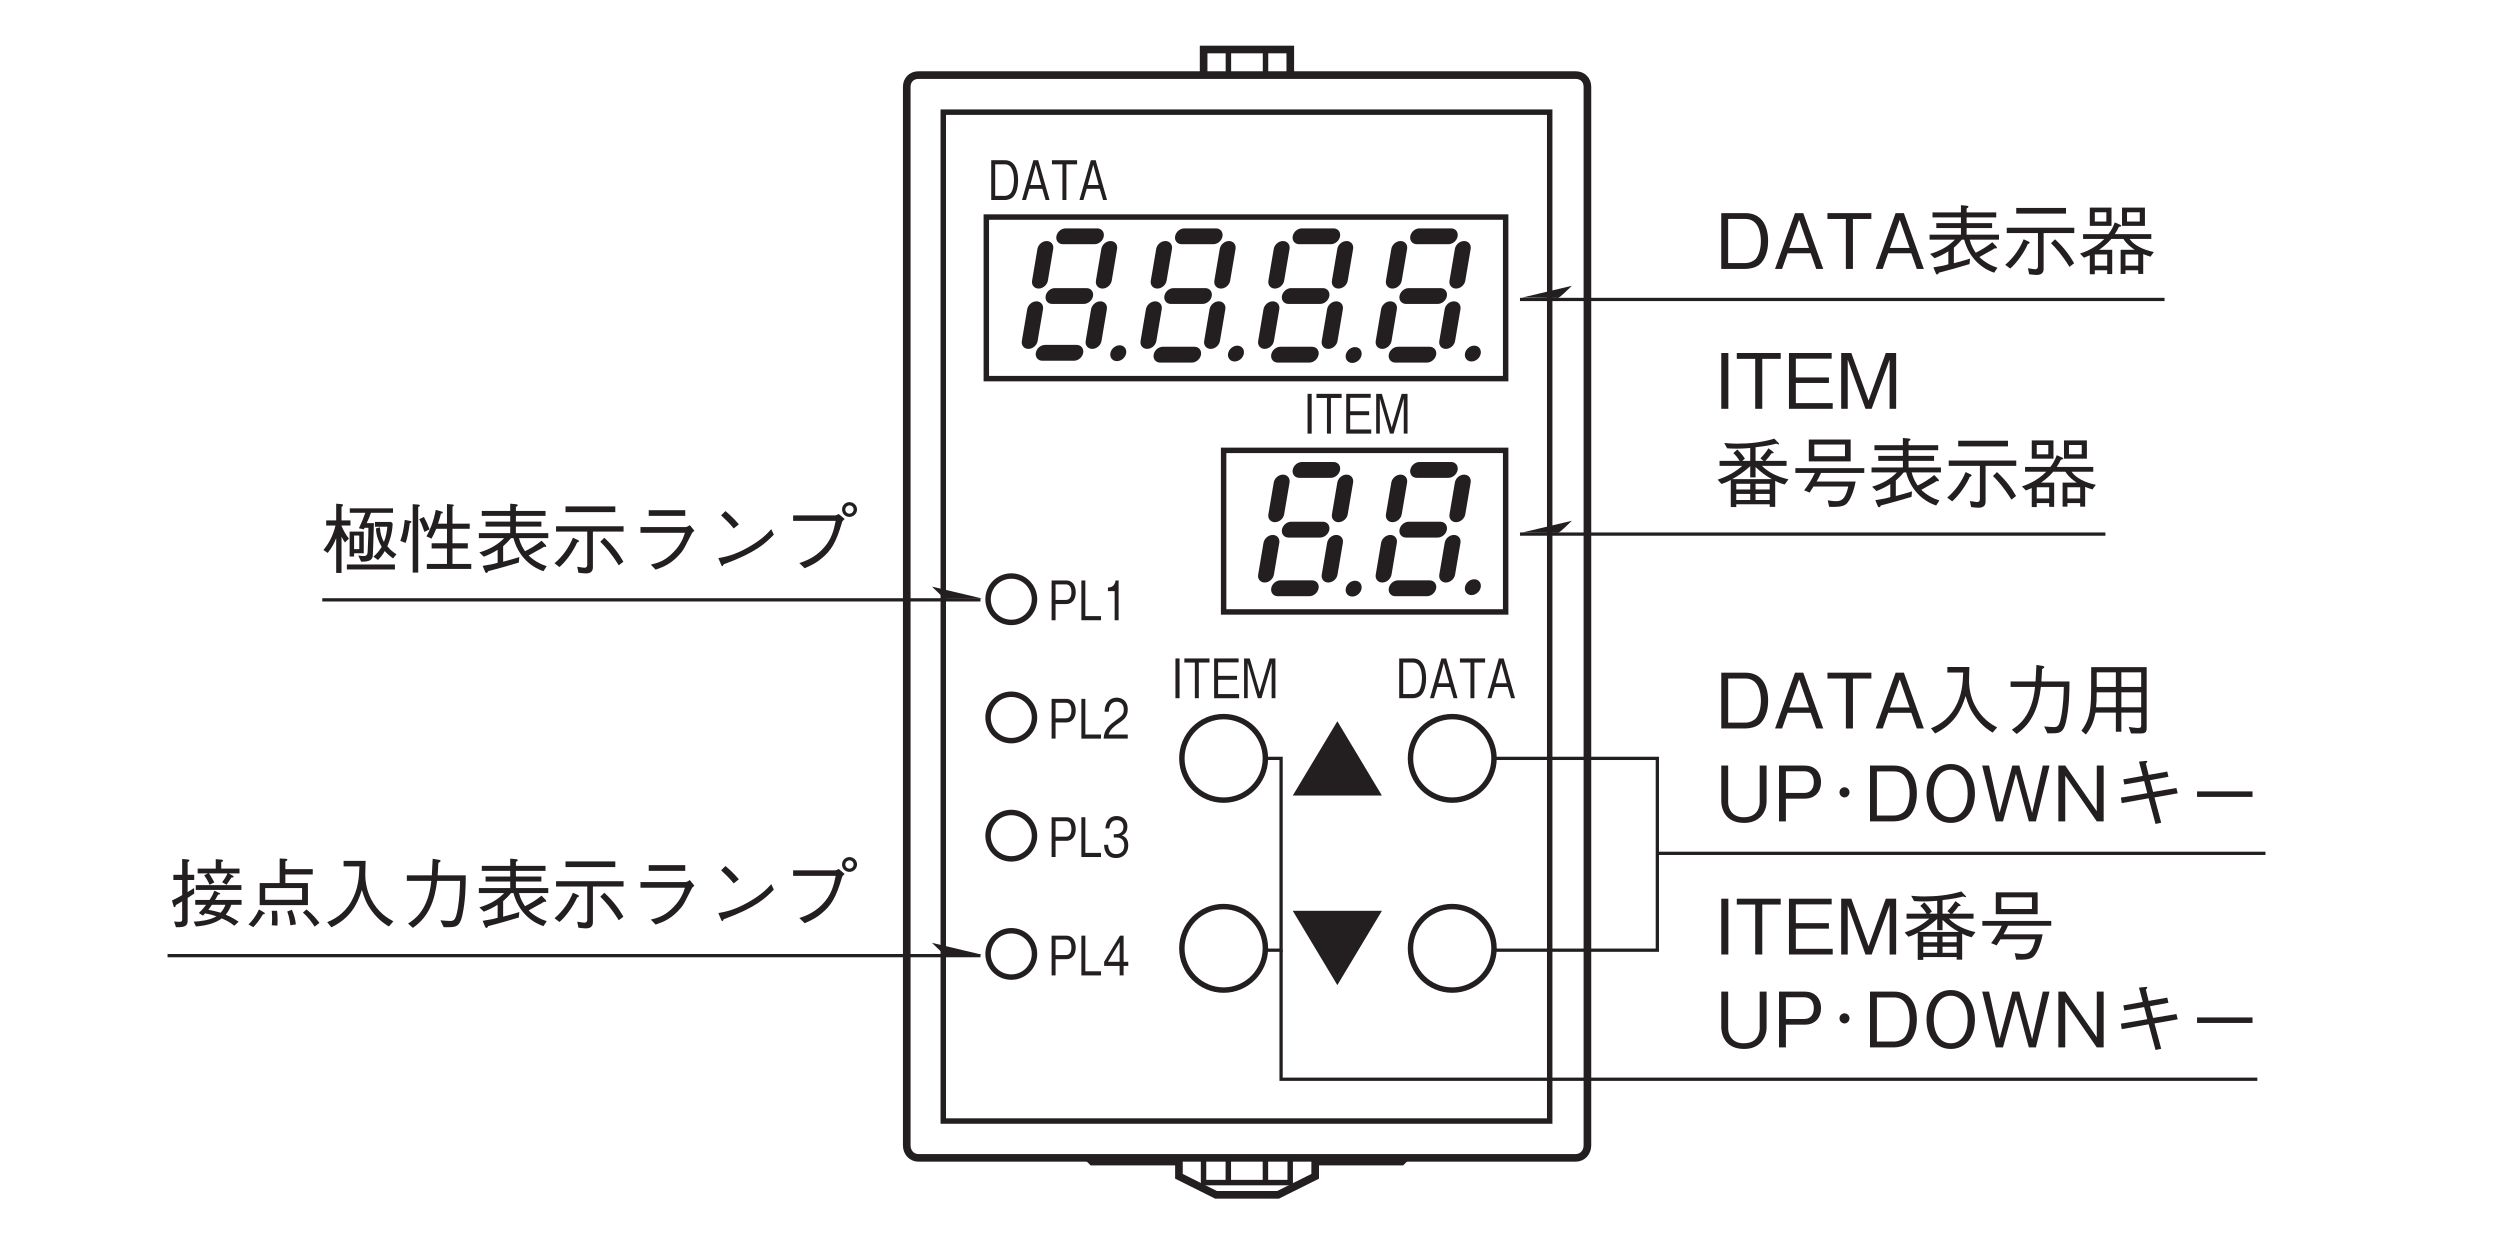 <?xml version="1.0" encoding="UTF-8"?>
<svg xmlns="http://www.w3.org/2000/svg" xmlns:xlink="http://www.w3.org/1999/xlink" width="226.77pt" height="112.02pt" viewBox="0 0 226.77 112.02" version="1.2">
<defs>
<g>
<symbol overflow="visible" id="glyph0-0">
<path style="stroke:none;" d="M 0.391 0.594 L 3.578 0.594 L 3.578 -4.359 L 0.391 -4.359 Z M 1.984 -2.078 L 0.719 -4.109 L 3.25 -4.109 Z M 2.109 -1.875 L 3.375 -3.906 L 3.375 0.141 Z M 0.719 0.344 L 1.984 -1.672 L 3.25 0.344 Z M 0.594 -3.906 L 1.859 -1.875 L 0.594 0.141 Z M 0.594 -3.906 "/>
</symbol>
<symbol overflow="visible" id="glyph0-1">
<path style="stroke:none;" d="M 2.766 -1.797 C 2.766 -2.875 2.375 -3.609 1.578 -3.609 L 0.328 -3.609 L 0.328 0 L 1.578 0 C 1.797 0 2.125 -0.078 2.328 -0.297 C 2.594 -0.578 2.766 -1.109 2.766 -1.797 Z M 2.391 -1.812 C 2.391 -1.312 2.281 -0.891 2.125 -0.656 C 2.031 -0.531 1.812 -0.375 1.578 -0.375 L 0.688 -0.375 L 0.688 -3.234 L 1.578 -3.234 C 2.25 -3.234 2.391 -2.391 2.391 -1.812 Z M 2.391 -1.812 "/>
</symbol>
<symbol overflow="visible" id="glyph0-2">
<path style="stroke:none;" d="M 2.609 0 L 1.578 -3.609 L 1.141 -3.609 L 0.109 0 L 0.469 0 L 0.766 -1.016 L 1.953 -1.016 L 2.25 0 Z M 1.859 -1.359 L 0.859 -1.359 L 1.359 -3.188 Z M 1.859 -1.359 "/>
</symbol>
<symbol overflow="visible" id="glyph0-3">
<path style="stroke:none;" d="M 2.391 -3.234 L 2.391 -3.609 L 0.109 -3.609 L 0.109 -3.234 L 1.062 -3.234 L 1.062 0 L 1.422 0 L 1.422 -3.234 Z M 2.391 -3.234 "/>
</symbol>
<symbol overflow="visible" id="glyph0-4">
<path style="stroke:none;" d="M 0.703 0 L 0.703 -3.609 L 0.328 -3.609 L 0.328 0 Z M 0.703 0 "/>
</symbol>
<symbol overflow="visible" id="glyph0-5">
<path style="stroke:none;" d="M 2.578 0 L 2.578 -0.375 L 0.672 -0.375 L 0.672 -1.672 L 2.391 -1.672 L 2.391 -2.031 L 0.672 -2.031 L 0.672 -3.25 L 2.531 -3.25 L 2.531 -3.609 L 0.312 -3.609 L 0.312 0 Z M 2.578 0 "/>
</symbol>
<symbol overflow="visible" id="glyph0-6">
<path style="stroke:none;" d="M 3.156 0 L 3.156 -3.609 L 2.625 -3.609 L 1.719 -0.547 L 0.828 -3.609 L 0.312 -3.609 L 0.312 0 L 0.641 0 L 0.641 -3.188 L 1.562 0 L 1.891 0 L 2.812 -3.188 L 2.812 0 Z M 3.156 0 "/>
</symbol>
<symbol overflow="visible" id="glyph0-7">
<path style="stroke:none;" d="M 2.5 -2.531 C 2.5 -3.219 2.141 -3.609 1.656 -3.609 L 0.312 -3.609 L 0.312 0 L 0.672 0 L 0.672 -1.469 L 1.656 -1.469 C 2.188 -1.469 2.5 -1.922 2.5 -2.531 Z M 2.109 -2.547 C 2.109 -2.172 1.984 -1.844 1.609 -1.844 L 0.672 -1.844 L 0.672 -3.25 L 1.609 -3.25 C 1.953 -3.25 2.109 -2.969 2.109 -2.547 Z M 2.109 -2.547 "/>
</symbol>
<symbol overflow="visible" id="glyph0-8">
<path style="stroke:none;" d="M 2.078 0 L 2.078 -0.375 L 0.656 -0.375 L 0.656 -3.609 L 0.297 -3.609 L 0.297 0 Z M 2.078 0 "/>
</symbol>
<symbol overflow="visible" id="glyph0-9">
<path style="stroke:none;" d="M 2.344 -0.859 L 2.344 -1.234 L 1.922 -1.234 L 1.922 -3.609 L 1.594 -3.609 L 0.156 -1.234 L 0.156 -0.859 L 1.562 -0.859 L 1.562 0 L 1.922 0 L 1.922 -0.859 Z M 1.562 -1.234 L 0.5 -1.234 L 1.562 -3 Z M 1.562 -1.234 "/>
</symbol>
<symbol overflow="visible" id="glyph0-10">
<path style="stroke:none;" d="M 2.344 -1.062 C 2.344 -1.766 1.922 -1.891 1.75 -1.953 C 1.875 -2 2.266 -2.156 2.266 -2.766 C 2.266 -3.328 1.875 -3.719 1.297 -3.719 C 0.844 -3.719 0.328 -3.484 0.266 -2.594 L 0.625 -2.594 C 0.641 -2.734 0.656 -2.922 0.781 -3.094 C 0.906 -3.281 1.094 -3.344 1.297 -3.344 C 1.781 -3.344 1.906 -3 1.906 -2.719 C 1.906 -2.234 1.5 -2.078 1.281 -2.078 L 1.031 -2.078 L 1.031 -1.766 L 1.328 -1.766 C 1.641 -1.766 1.984 -1.594 1.984 -1.062 C 1.984 -0.625 1.75 -0.266 1.25 -0.266 C 0.562 -0.266 0.531 -0.922 0.516 -1.109 L 0.156 -1.109 C 0.156 -0.922 0.172 -0.672 0.328 -0.391 C 0.547 0 0.906 0.094 1.25 0.094 C 1.938 0.094 2.344 -0.422 2.344 -1.062 Z M 2.344 -1.062 "/>
</symbol>
<symbol overflow="visible" id="glyph0-11">
<path style="stroke:none;" d="M 2.297 0 L 2.297 -0.375 L 0.562 -0.375 C 0.641 -0.594 0.734 -0.906 1.469 -1.391 C 2 -1.75 2.297 -2.016 2.297 -2.656 C 2.297 -3.484 1.703 -3.719 1.297 -3.719 C 1.141 -3.719 0.734 -3.688 0.453 -3.297 C 0.219 -2.984 0.203 -2.641 0.203 -2.438 L 0.578 -2.438 C 0.578 -2.625 0.609 -3.344 1.297 -3.344 C 1.562 -3.344 1.938 -3.203 1.938 -2.641 C 1.938 -2.172 1.75 -2.047 1.312 -1.734 C 0.594 -1.219 0.156 -0.859 0.109 0 Z M 2.297 0 "/>
</symbol>
<symbol overflow="visible" id="glyph0-12">
<path style="stroke:none;" d="M 1.469 0 L 1.469 -3.609 L 1.203 -3.609 C 1.078 -3.016 0.766 -2.984 0.5 -2.969 L 0.5 -2.641 L 1.109 -2.641 L 1.109 0 Z M 1.469 0 "/>
</symbol>
<symbol overflow="visible" id="glyph1-0">
<path style="stroke:none;" d="M 0.688 0.828 L 6.25 0.828 L 6.25 -6.109 L 0.688 -6.109 Z M 3.469 -2.922 L 1.266 -5.766 L 5.672 -5.766 Z M 3.688 -2.641 L 5.891 -5.469 L 5.891 0.203 Z M 1.266 0.484 L 3.469 -2.359 L 5.672 0.484 Z M 1.047 -5.469 L 3.25 -2.641 L 1.047 0.203 Z M 1.047 -5.469 "/>
</symbol>
<symbol overflow="visible" id="glyph1-1">
<path style="stroke:none;" d="M 1.219 0 L 1.219 -5.062 L 0.578 -5.062 L 0.578 0 Z M 1.219 0 "/>
</symbol>
<symbol overflow="visible" id="glyph1-2">
<path style="stroke:none;" d="M 4.172 -4.531 L 4.172 -5.062 L 0.188 -5.062 L 0.188 -4.531 L 1.859 -4.531 L 1.859 0 L 2.5 0 L 2.5 -4.531 Z M 4.172 -4.531 "/>
</symbol>
<symbol overflow="visible" id="glyph1-3">
<path style="stroke:none;" d="M 4.516 0 L 4.516 -0.516 L 1.172 -0.516 L 1.172 -2.344 L 4.172 -2.344 L 4.172 -2.844 L 1.172 -2.844 L 1.172 -4.547 L 4.422 -4.547 L 4.422 -5.062 L 0.547 -5.062 L 0.547 0 Z M 4.516 0 "/>
</symbol>
<symbol overflow="visible" id="glyph1-4">
<path style="stroke:none;" d="M 5.516 0 L 5.516 -5.062 L 4.578 -5.062 L 3.016 -0.75 L 1.453 -5.062 L 0.531 -5.062 L 0.531 0 L 1.125 0 L 1.125 -4.453 L 2.734 0 L 3.297 0 L 4.922 -4.453 L 4.922 0 Z M 5.516 0 "/>
</symbol>
<symbol overflow="visible" id="glyph1-5">
<path style="stroke:none;" d="M 6.672 -2.031 C 5.766 -2.234 4.906 -2.609 4.266 -3.25 L 6.5 -3.25 L 6.5 -3.703 L 4.578 -3.703 C 4.766 -3.906 4.938 -4.094 5.141 -4.391 C 5.25 -4.391 5.328 -4.391 5.328 -4.453 C 5.328 -4.5 5.266 -4.531 5.234 -4.562 L 4.859 -4.844 C 4.562 -4.391 4.391 -4.203 4.125 -3.938 L 4.406 -3.703 L 3.688 -3.703 L 3.688 -4.938 C 4.656 -5.047 5.094 -5.141 5.562 -5.266 C 5.609 -5.25 5.703 -5.203 5.766 -5.203 C 5.797 -5.203 5.828 -5.203 5.828 -5.234 C 5.828 -5.266 5.781 -5.328 5.75 -5.344 L 5.391 -5.719 C 4.312 -5.391 3.172 -5.266 2.047 -5.266 C 1.453 -5.266 1.062 -5.312 0.844 -5.328 L 1.109 -4.844 C 1.297 -4.828 1.562 -4.812 1.953 -4.812 C 2.578 -4.812 2.984 -4.859 3.203 -4.875 L 3.203 -3.703 L 2.484 -3.703 L 2.719 -3.906 C 2.516 -4.219 2.359 -4.406 2.031 -4.734 L 1.672 -4.406 C 1.953 -4.141 2.078 -3.969 2.234 -3.703 L 0.422 -3.703 L 0.422 -3.25 L 2.484 -3.25 C 1.844 -2.703 1.219 -2.328 0.25 -2 L 0.594 -1.609 C 1.031 -1.75 1.203 -1.844 1.438 -1.969 L 1.438 0.484 L 1.938 0.484 L 1.938 0.234 L 4.969 0.234 L 4.969 0.469 L 5.469 0.469 L 5.469 -1.891 C 5.828 -1.703 6.016 -1.641 6.328 -1.562 Z M 4.969 -1.109 L 3.688 -1.109 L 3.688 -1.625 L 4.969 -1.625 Z M 3.203 -1.109 L 1.938 -1.109 L 1.938 -1.625 L 3.203 -1.625 Z M 5.172 -2.047 L 1.562 -2.047 C 2 -2.281 2.438 -2.547 3.203 -3.219 L 3.203 -2.203 L 3.688 -2.203 L 3.688 -3.141 C 4.219 -2.641 4.609 -2.359 5.172 -2.047 Z M 4.969 -0.156 L 3.688 -0.156 L 3.688 -0.703 L 4.969 -0.703 Z M 3.203 -0.156 L 1.938 -0.156 L 1.938 -0.703 L 3.203 -0.703 Z M 3.203 -0.156 "/>
</symbol>
<symbol overflow="visible" id="glyph1-6">
<path style="stroke:none;" d="M 5.375 -3.656 L 5.375 -5.641 L 1.578 -5.641 L 1.578 -3.656 Z M 4.859 -4.125 L 2.078 -4.125 L 2.078 -5.188 L 4.859 -5.188 Z M 6.609 -2.609 L 6.609 -3.047 L 0.359 -3.047 L 0.359 -2.609 L 2.125 -2.609 C 1.844 -2.016 1.562 -1.562 1.156 -1.031 L 1.656 -0.828 C 1.703 -0.906 1.938 -1.281 2 -1.375 L 5.156 -1.375 C 4.938 -0.438 4.688 -0.047 4.062 -0.047 C 3.906 -0.047 3.656 -0.062 3.297 -0.125 L 3.422 0.469 C 4.125 0.484 4.609 0.469 4.922 0.25 C 5.453 -0.141 5.766 -1.469 5.828 -1.828 L 2.281 -1.828 C 2.422 -2.062 2.547 -2.297 2.688 -2.609 Z M 6.609 -2.609 "/>
</symbol>
<symbol overflow="visible" id="glyph1-7">
<path style="stroke:none;" d="M 2.031 -0.422 C 1.688 -0.312 1.391 -0.25 0.672 -0.141 L 0.891 0.391 C 0.906 0.453 0.953 0.5 1.016 0.5 C 1.094 0.5 1.125 0.453 1.172 0.344 C 2.109 0.094 3.047 -0.156 3.953 -0.438 L 4 -0.938 C 3.594 -0.812 3.25 -0.703 2.531 -0.516 L 2.531 -1.922 C 2.828 -2.188 3.016 -2.375 3.25 -2.656 L 3.469 -2.656 C 3.844 -1.188 4.875 -0.094 6.188 0.344 L 6.484 -0.109 C 5.922 -0.281 5.328 -0.609 4.844 -1.078 C 5.016 -1.172 5.203 -1.281 5.594 -1.5 C 5.812 -1.609 6.062 -1.75 6.25 -1.875 C 6.312 -1.859 6.344 -1.859 6.359 -1.859 C 6.406 -1.859 6.438 -1.859 6.438 -1.922 C 6.438 -1.953 6.422 -1.984 6.391 -2.031 L 6.016 -2.422 C 5.516 -2.016 5.047 -1.734 4.516 -1.469 C 4.359 -1.688 4.094 -2.125 3.969 -2.656 L 6.625 -2.656 L 6.625 -3.109 L 3.688 -3.109 L 3.688 -3.703 L 6 -3.703 L 6 -4.156 L 3.688 -4.156 L 3.688 -4.672 L 6.375 -4.672 L 6.375 -5.125 L 3.688 -5.125 L 3.688 -5.484 C 3.75 -5.516 3.859 -5.578 3.859 -5.641 C 3.859 -5.688 3.766 -5.734 3.688 -5.734 L 3.172 -5.781 L 3.172 -5.125 L 0.594 -5.125 L 0.594 -4.672 L 3.172 -4.672 L 3.172 -4.156 L 0.938 -4.156 L 0.938 -3.703 L 3.172 -3.703 L 3.172 -3.109 L 0.328 -3.109 L 0.328 -2.656 L 2.625 -2.656 C 2.047 -2.078 1.406 -1.672 0.375 -1.359 L 0.781 -0.969 C 1.25 -1.156 1.578 -1.312 2.031 -1.594 Z M 2.031 -0.422 "/>
</symbol>
<symbol overflow="visible" id="glyph1-8">
<path style="stroke:none;" d="M 5.766 -5.016 L 5.766 -5.531 L 1.25 -5.531 L 1.25 -5.016 Z M 3.734 -3.25 L 6.516 -3.25 L 6.516 -3.734 L 0.391 -3.734 L 0.391 -3.25 L 3.219 -3.25 L 3.219 -0.25 C 3.219 -0.094 3.156 0.031 2.969 0.031 C 2.891 0.031 2.719 0 2.312 -0.062 L 2.422 0.484 C 2.547 0.5 2.844 0.547 3.078 0.547 C 3.219 0.547 3.734 0.547 3.734 0.016 Z M 4.406 -2.328 C 4.844 -1.891 5.359 -1.344 6.078 -0.188 L 6.5 -0.516 C 6.125 -1.188 5.578 -1.953 4.766 -2.688 Z M 0.703 -0.031 C 1.297 -0.547 1.969 -1.484 2.297 -2.25 C 2.375 -2.281 2.469 -2.312 2.469 -2.391 C 2.469 -2.422 2.438 -2.453 2.406 -2.469 L 1.922 -2.688 C 1.578 -1.844 1.016 -1.016 0.25 -0.375 Z M 0.703 -0.031 "/>
</symbol>
<symbol overflow="visible" id="glyph1-9">
<path style="stroke:none;" d="M 1.828 -1.734 C 2 -1.859 2.469 -2.172 2.938 -2.719 L 4.031 -2.719 C 4.375 -2.188 4.844 -1.875 5.062 -1.734 L 3.781 -1.734 L 3.781 0.453 L 4.219 0.453 L 4.219 0.125 L 5.375 0.125 L 5.375 0.453 L 5.828 0.453 L 5.828 -1.344 C 6.078 -1.25 6.234 -1.188 6.484 -1.109 L 6.797 -1.531 C 5.828 -1.734 5 -2.141 4.594 -2.719 L 6.562 -2.719 L 6.562 -3.156 L 3.25 -3.156 C 3.422 -3.406 3.516 -3.578 3.625 -3.812 C 3.719 -3.828 3.844 -3.844 3.844 -3.906 C 3.844 -3.906 3.828 -3.969 3.719 -4.016 L 3.25 -4.219 C 3.094 -3.781 2.922 -3.484 2.672 -3.156 L 0.375 -3.156 L 0.375 -2.719 L 2.297 -2.719 C 1.422 -1.828 0.422 -1.5 0.094 -1.391 L 0.453 -1.016 C 0.703 -1.109 0.844 -1.172 0.984 -1.234 L 0.984 0.484 L 1.438 0.484 L 1.438 0.125 L 2.562 0.125 L 2.562 0.469 L 3.016 0.469 L 3.016 -1.734 Z M 2.562 -0.297 L 1.438 -0.297 L 1.438 -1.312 L 2.562 -1.312 Z M 5.375 -0.297 L 4.219 -0.297 L 4.219 -1.312 L 5.375 -1.312 Z M 0.984 -3.906 L 2.953 -3.906 L 2.953 -5.562 L 0.984 -5.562 Z M 2.484 -4.297 L 1.438 -4.297 L 1.438 -5.141 L 2.484 -5.141 Z M 3.906 -3.906 L 5.984 -3.906 L 5.984 -5.562 L 3.906 -5.562 Z M 5.516 -4.297 L 4.359 -4.297 L 4.359 -5.141 L 5.516 -5.141 Z M 5.516 -4.297 "/>
</symbol>
<symbol overflow="visible" id="glyph1-10">
<path style="stroke:none;" d="M 4.828 -2.516 C 4.828 -4.031 4.156 -5.062 2.766 -5.062 L 0.578 -5.062 L 0.578 0 L 2.766 0 C 3.156 0 3.719 -0.109 4.078 -0.422 C 4.516 -0.812 4.828 -1.562 4.828 -2.516 Z M 4.172 -2.531 C 4.172 -1.828 3.984 -1.234 3.719 -0.922 C 3.547 -0.734 3.172 -0.531 2.75 -0.531 L 1.203 -0.531 L 1.203 -4.531 L 2.75 -4.531 C 3.922 -4.531 4.172 -3.359 4.172 -2.531 Z M 4.172 -2.531 "/>
</symbol>
<symbol overflow="visible" id="glyph1-11">
<path style="stroke:none;" d="M 4.562 0 L 2.75 -5.062 L 2 -5.062 L 0.188 0 L 0.828 0 L 1.328 -1.422 L 3.422 -1.422 L 3.922 0 Z M 3.266 -1.906 L 1.484 -1.906 L 2.375 -4.453 Z M 3.266 -1.906 "/>
</symbol>
<symbol overflow="visible" id="glyph1-12">
<path style="stroke:none;" d="M 6.453 -0.094 C 5.969 -0.359 5.047 -0.875 4.406 -2.156 C 4.078 -2.812 3.891 -3.656 3.906 -4.391 C 3.906 -4.5 3.922 -5 3.922 -5.125 C 3.938 -5.359 3.938 -5.453 3.938 -5.578 L 1.938 -5.578 L 1.938 -5.078 L 3.375 -5.078 C 3.344 -4.031 3.25 -2.969 2.625 -1.875 C 1.922 -0.656 0.922 -0.219 0.453 -0.016 L 0.828 0.453 C 2.547 -0.391 3.188 -1.609 3.594 -2.938 C 3.828 -2.188 4 -1.688 4.531 -0.984 C 5.141 -0.188 5.703 0.172 6.047 0.375 Z M 6.453 -0.094 "/>
</symbol>
<symbol overflow="visible" id="glyph1-13">
<path style="stroke:none;" d="M 1.281 0.5 C 2.734 -0.5 3.266 -1.969 3.484 -3.766 L 5.562 -3.766 C 5.547 -2.953 5.5 -2.172 5.375 -1.359 C 5.188 -0.281 5.062 -0.125 4.656 -0.125 C 4.375 -0.125 4.016 -0.172 3.781 -0.188 L 4.078 0.438 L 4.516 0.438 C 5.203 0.438 5.531 0.359 5.75 -0.562 C 6.062 -1.891 6.078 -3.406 6.078 -4.266 L 3.531 -4.266 C 3.562 -4.719 3.562 -4.766 3.594 -5.391 C 3.75 -5.484 3.797 -5.516 3.797 -5.578 C 3.797 -5.641 3.672 -5.672 3.656 -5.672 L 3.078 -5.766 C 3.031 -4.797 3.016 -4.469 3 -4.266 L 0.734 -4.266 L 0.734 -3.766 L 2.953 -3.766 C 2.688 -1.047 1.359 -0.219 0.844 0.109 Z M 1.281 0.5 "/>
</symbol>
<symbol overflow="visible" id="glyph1-14">
<path style="stroke:none;" d="M 6.141 -0.062 L 6.141 -5.562 L 1.109 -5.562 C 1.109 -3.344 1.109 -2.703 1.047 -2.047 C 0.984 -1.422 0.875 -0.656 0.219 0.203 L 0.625 0.547 C 1.156 -0.109 1.344 -0.672 1.5 -1.438 L 3.344 -1.438 L 3.344 0.297 L 3.844 0.297 L 3.844 -1.438 L 5.641 -1.438 L 5.641 -0.312 C 5.641 -0.156 5.625 -0.047 5.391 -0.047 C 5.141 -0.047 4.688 -0.109 4.516 -0.141 L 4.719 0.453 L 5.578 0.453 C 6.047 0.453 6.141 0.312 6.141 -0.062 Z M 5.641 -3.766 L 3.844 -3.766 L 3.844 -5.094 L 5.641 -5.094 Z M 5.641 -1.922 L 3.844 -1.922 L 3.844 -3.281 L 5.641 -3.281 Z M 3.344 -3.766 L 1.609 -3.766 L 1.609 -5.094 L 3.344 -5.094 Z M 3.344 -1.922 L 1.547 -1.922 C 1.594 -2.297 1.609 -2.594 1.609 -3.281 L 3.344 -3.281 Z M 3.344 -1.922 "/>
</symbol>
<symbol overflow="visible" id="glyph1-15">
<path style="stroke:none;" d="M 4.688 -1.828 L 4.688 -5.062 L 4.062 -5.062 L 4.062 -1.734 C 4.062 -1.422 3.953 -0.375 2.609 -0.375 C 1.578 -0.375 1.203 -1.109 1.203 -1.734 L 1.203 -5.062 L 0.578 -5.062 L 0.578 -1.828 C 0.578 -1.406 0.75 0.141 2.656 0.141 C 3.984 0.141 4.688 -0.766 4.688 -1.828 Z M 4.688 -1.828 "/>
</symbol>
<symbol overflow="visible" id="glyph1-16">
<path style="stroke:none;" d="M 4.359 -3.547 C 4.359 -4.516 3.734 -5.062 2.891 -5.062 L 0.547 -5.062 L 0.547 0 L 1.172 0 L 1.172 -2.062 L 2.891 -2.062 C 3.828 -2.062 4.359 -2.703 4.359 -3.547 Z M 3.703 -3.562 C 3.703 -3.047 3.469 -2.578 2.828 -2.578 L 1.172 -2.578 L 1.172 -4.547 L 2.828 -4.547 C 3.406 -4.547 3.703 -4.156 3.703 -3.562 Z M 3.703 -3.562 "/>
</symbol>
<symbol overflow="visible" id="glyph1-17">
<path style="stroke:none;" d="M 1.734 -3.094 C 1.484 -3.094 1.281 -2.891 1.281 -2.641 C 1.281 -2.391 1.484 -2.172 1.734 -2.172 C 1.984 -2.172 2.188 -2.391 2.188 -2.641 C 2.188 -2.891 1.984 -3.094 1.734 -3.094 Z M 1.734 -3.094 "/>
</symbol>
<symbol overflow="visible" id="glyph1-18">
<path style="stroke:none;" d="M 4.828 -2.531 C 4.828 -4.141 3.938 -5.203 2.641 -5.203 C 1.328 -5.203 0.438 -4.141 0.438 -2.531 C 0.438 -0.922 1.328 0.141 2.641 0.141 C 3.938 0.141 4.828 -0.906 4.828 -2.531 Z M 4.172 -2.531 C 4.172 -1.281 3.609 -0.375 2.641 -0.375 C 1.672 -0.375 1.094 -1.266 1.094 -2.531 C 1.094 -3.797 1.672 -4.688 2.641 -4.688 C 3.609 -4.688 4.172 -3.781 4.172 -2.531 Z M 4.172 -2.531 "/>
</symbol>
<symbol overflow="visible" id="glyph1-19">
<path style="stroke:none;" d="M 6.328 -5.062 L 5.719 -5.062 L 4.75 -0.766 L 3.594 -5.062 L 2.953 -5.062 L 1.797 -0.766 L 0.844 -5.062 L 0.219 -5.062 L 1.453 0 L 2.109 0 L 3.281 -4.328 L 4.453 0 L 5.094 0 Z M 6.328 -5.062 "/>
</symbol>
<symbol overflow="visible" id="glyph1-20">
<path style="stroke:none;" d="M 4.688 0 L 4.688 -5.062 L 4.062 -5.062 L 4.062 -0.922 L 1.203 -5.062 L 0.578 -5.062 L 0.578 0 L 1.203 0 L 1.203 -4.141 L 4.062 0 Z M 4.688 0 "/>
</symbol>
<symbol overflow="visible" id="glyph1-21">
<path style="stroke:none;" d="M 3.5 -4.219 L 3.25 -5.234 C 3.359 -5.375 3.375 -5.391 3.375 -5.422 C 3.375 -5.516 3.234 -5.484 3.219 -5.484 L 2.625 -5.422 L 2.969 -4.125 L 1.203 -3.812 L 1.297 -3.344 L 3.094 -3.656 L 3.375 -2.562 L 0.984 -2.156 L 1.062 -1.656 L 3.5 -2.094 L 4.125 0.234 L 4.641 0.125 L 4.031 -2.172 L 6.141 -2.547 L 6.016 -3.031 L 3.906 -2.672 L 3.625 -3.734 L 5.297 -4.047 L 5.188 -4.516 Z M 3.5 -4.219 "/>
</symbol>
<symbol overflow="visible" id="glyph1-22">
<path style="stroke:none;" d="M 5.984 -2.219 L 5.984 -2.719 L 0.953 -2.719 L 0.953 -2.219 Z M 5.984 -2.219 "/>
</symbol>
<symbol overflow="visible" id="glyph1-23">
<path style="stroke:none;" d="M 6.594 0.188 L 6.594 -0.266 L 2.234 -0.266 L 2.234 0.188 Z M 6.422 -4.953 L 6.422 -5.359 L 2.5 -5.359 L 2.5 -4.953 L 3.906 -4.953 C 3.719 -4.422 3.594 -4.109 3.328 -3.547 L 3.766 -3.453 C 3.812 -3.531 3.812 -3.547 3.844 -3.594 L 4.188 -3.594 C 4.188 -3.094 4.188 -2.891 4.125 -1.531 C 4.109 -1.219 4.094 -1.031 3.75 -1.031 C 3.609 -1.031 3.531 -1.047 3.266 -1.078 L 3.531 -0.516 C 4.031 -0.516 4.484 -0.562 4.578 -0.984 C 4.609 -1.188 4.672 -3.578 4.688 -4.016 L 4.031 -4.016 C 4.188 -4.344 4.281 -4.562 4.422 -4.953 Z M 2.562 -3.797 L 2.562 -4.266 L 1.75 -4.266 L 1.75 -5.484 C 1.812 -5.531 1.891 -5.609 1.891 -5.656 C 1.891 -5.672 1.859 -5.734 1.781 -5.734 L 1.266 -5.781 L 1.266 -4.266 L 0.359 -4.266 L 0.359 -3.797 L 1.203 -3.797 C 0.953 -2.781 0.547 -2.109 0.109 -1.578 L 0.5 -1.312 C 0.906 -1.828 1.094 -2.219 1.266 -2.656 L 1.266 0.5 L 1.75 0.5 L 1.75 -2.781 C 1.906 -2.484 1.969 -2.391 2.062 -2.266 L 2.422 -2.609 C 2.141 -2.969 1.953 -3.281 1.734 -3.797 Z M 3.766 -1.281 L 3.766 -3.25 L 2.484 -3.25 L 2.484 -0.984 L 2.891 -0.984 L 2.891 -1.281 Z M 3.359 -1.656 L 2.891 -1.656 L 2.891 -2.891 L 3.359 -2.891 Z M 6.734 -1.188 C 6.375 -1.422 6.156 -1.609 5.906 -1.922 C 6.109 -2.391 6.344 -3.031 6.391 -3.969 L 6.25 -4.125 L 4.781 -4.125 L 4.781 -3.688 L 5.906 -3.688 C 5.859 -3.219 5.781 -2.75 5.594 -2.312 C 5.406 -2.641 5.266 -3.031 5.234 -3.641 L 4.875 -3.531 C 4.891 -2.969 5.062 -2.422 5.391 -1.859 C 5.141 -1.453 4.938 -1.234 4.641 -0.969 L 5.062 -0.672 C 5.281 -0.906 5.453 -1.094 5.672 -1.484 C 5.922 -1.203 6.125 -1.031 6.422 -0.812 Z M 6.734 -1.188 "/>
</symbol>
<symbol overflow="visible" id="glyph1-24">
<path style="stroke:none;" d="M 1.266 0.469 L 1.766 0.469 L 1.766 -5.484 C 1.828 -5.516 1.922 -5.547 1.922 -5.609 C 1.922 -5.688 1.797 -5.688 1.75 -5.703 L 1.266 -5.734 Z M 0.625 -2.219 C 0.766 -2.625 0.875 -3.094 1 -4 C 1.156 -4.078 1.156 -4.094 1.156 -4.125 C 1.156 -4.203 1.047 -4.219 1.016 -4.219 L 0.547 -4.312 C 0.438 -3.344 0.312 -2.859 0.141 -2.406 Z M 3.562 -3.969 C 3.672 -4.297 3.719 -4.453 3.828 -4.875 C 3.906 -4.891 4 -4.906 4 -4.984 C 4 -5.047 3.953 -5.047 3.859 -5.078 L 3.359 -5.219 C 3.156 -4.141 2.844 -3.422 2.516 -2.812 L 2.969 -2.609 C 3.109 -2.859 3.203 -3.031 3.406 -3.5 L 4.375 -3.5 L 4.375 -2.188 L 2.984 -2.188 L 2.984 -1.719 L 4.375 -1.719 L 4.375 -0.312 L 2.547 -0.312 L 2.547 0.141 L 6.578 0.141 L 6.578 -0.312 L 4.875 -0.312 L 4.875 -1.719 L 6.266 -1.719 L 6.266 -2.188 L 4.875 -2.188 L 4.875 -3.5 L 6.438 -3.5 L 6.438 -3.969 L 4.875 -3.969 L 4.875 -5.516 C 4.953 -5.547 5 -5.578 5 -5.625 C 5 -5.688 4.922 -5.688 4.891 -5.703 L 4.375 -5.75 L 4.375 -3.969 Z M 1.859 -4.375 C 2.047 -4.016 2.172 -3.703 2.328 -3.219 L 2.797 -3.453 C 2.625 -3.906 2.484 -4.219 2.281 -4.578 Z M 1.859 -4.375 "/>
</symbol>
<symbol overflow="visible" id="glyph1-25">
<path style="stroke:none;" d="M 5.172 -5.188 L 1.859 -5.188 L 1.859 -4.672 L 5.172 -4.672 Z M 5.141 -3.141 C 5 -2.688 4.781 -2.078 4.094 -1.375 C 3.312 -0.562 2.656 -0.406 2.047 -0.25 L 2.484 0.203 C 3.25 -0.062 3.953 -0.328 4.828 -1.375 C 5.031 -1.641 5.109 -1.781 5.766 -3.078 C 5.812 -3.156 5.828 -3.188 6 -3.328 L 5.578 -3.844 C 5.453 -3.719 5.266 -3.656 5.203 -3.656 L 1.109 -3.656 L 1.109 -3.141 Z M 5.141 -3.141 "/>
</symbol>
<symbol overflow="visible" id="glyph1-26">
<path style="stroke:none;" d="M 3.094 -3.906 C 2.688 -4.406 2.094 -4.938 1.875 -5.109 L 1.484 -4.719 C 1.891 -4.344 2.281 -3.969 2.625 -3.531 Z M 6.031 -3.469 C 5.641 -3.031 5.156 -2.516 3.953 -1.828 C 2.672 -1.109 1.922 -0.969 1.234 -0.844 L 1.469 -0.281 C 1.5 -0.188 1.547 -0.109 1.594 -0.109 C 1.641 -0.109 1.719 -0.266 1.719 -0.281 C 4.641 -1.344 5.5 -2.188 6.266 -2.969 Z M 6.031 -3.469 "/>
</symbol>
<symbol overflow="visible" id="glyph1-27">
<path style="stroke:none;" d="M 4.938 -4.219 C 4.766 -3.391 4.578 -2.484 3.688 -1.594 C 2.953 -0.859 2.219 -0.594 1.641 -0.391 L 2.125 0.078 C 2.906 -0.266 3.234 -0.453 3.656 -0.812 C 4.531 -1.531 4.969 -2.234 5.516 -4.094 C 5.547 -4.203 5.578 -4.219 5.75 -4.391 L 5.219 -4.844 C 5.078 -4.766 4.969 -4.719 4.906 -4.719 L 1.078 -4.719 L 1.078 -4.219 Z M 6.188 -4.578 C 6.562 -4.578 6.875 -4.891 6.875 -5.25 C 6.875 -5.625 6.562 -5.922 6.188 -5.922 C 5.828 -5.922 5.516 -5.641 5.516 -5.25 C 5.516 -4.875 5.812 -4.578 6.188 -4.578 Z M 6.188 -4.875 C 5.969 -4.875 5.812 -5.047 5.812 -5.25 C 5.812 -5.469 6 -5.625 6.188 -5.625 C 6.391 -5.625 6.562 -5.469 6.562 -5.25 C 6.562 -5.047 6.391 -4.875 6.188 -4.875 Z M 6.188 -4.875 "/>
</symbol>
<symbol overflow="visible" id="glyph1-28">
<path style="stroke:none;" d="M 4.078 -2.875 C 4.016 -2.656 3.906 -2.406 3.656 -2.031 L 2.359 -2.031 L 2.359 -1.594 L 3.344 -1.594 C 3.094 -1.25 2.859 -1.031 2.688 -0.844 L 3.062 -0.609 C 3.188 -0.734 3.203 -0.75 3.25 -0.812 C 3.422 -0.781 3.797 -0.719 4.281 -0.547 C 3.672 -0.188 2.812 -0.094 2.219 -0.062 L 2.422 0.375 C 3.516 0.281 4.234 0.031 4.766 -0.359 C 5.5 -0.047 5.734 0.172 5.891 0.312 L 6.297 -0.062 C 5.766 -0.406 5.359 -0.609 5.125 -0.688 C 5.422 -1.062 5.562 -1.391 5.625 -1.594 L 6.562 -1.594 L 6.562 -2.031 L 4.156 -2.031 C 4.281 -2.234 4.344 -2.359 4.438 -2.516 C 4.531 -2.531 4.625 -2.531 4.625 -2.594 C 4.625 -2.641 4.578 -2.656 4.5 -2.688 Z M 5.094 -1.594 C 5.031 -1.406 4.906 -1.141 4.656 -0.875 C 4.312 -0.984 3.906 -1.078 3.547 -1.141 C 3.672 -1.297 3.75 -1.406 3.875 -1.594 Z M 6.375 -4.438 L 6.375 -4.875 L 4.719 -4.875 L 4.719 -5.469 C 4.812 -5.5 4.891 -5.531 4.891 -5.594 C 4.891 -5.656 4.781 -5.672 4.766 -5.688 L 4.219 -5.734 L 4.219 -4.875 L 2.578 -4.875 L 2.578 -4.438 L 3.5 -4.438 L 3.172 -4.266 C 3.328 -4.047 3.516 -3.75 3.656 -3.406 L 4.094 -3.625 C 3.766 -4.219 3.688 -4.344 3.609 -4.438 L 5.281 -4.438 C 5.141 -4.094 4.922 -3.812 4.797 -3.641 L 5.203 -3.406 C 5.203 -3.406 5.234 -3.469 5.266 -3.5 C 5.453 -3.781 5.469 -3.797 5.641 -4.062 C 5.766 -4.062 5.844 -4.078 5.844 -4.141 C 5.844 -4.188 5.781 -4.219 5.766 -4.234 L 5.406 -4.438 Z M 2.406 -2.938 L 6.547 -2.938 L 6.547 -3.375 L 2.406 -3.375 Z M 2.25 -3.109 C 2.031 -2.969 1.938 -2.906 1.672 -2.75 L 1.672 -3.844 L 2.266 -3.844 L 2.266 -4.312 L 1.672 -4.312 L 1.672 -5.453 C 1.75 -5.516 1.828 -5.547 1.828 -5.609 C 1.828 -5.641 1.812 -5.688 1.703 -5.703 L 1.172 -5.75 L 1.172 -4.312 L 0.375 -4.312 L 0.375 -3.844 L 1.172 -3.844 L 1.172 -2.469 C 0.875 -2.297 0.547 -2.125 0.25 -1.984 L 0.391 -1.484 C 0.406 -1.422 0.438 -1.375 0.484 -1.375 C 0.562 -1.375 0.594 -1.5 0.594 -1.562 C 0.734 -1.641 0.922 -1.75 1.172 -1.906 L 1.172 -0.312 C 1.172 -0.156 1.172 -0.047 0.906 -0.047 C 0.75 -0.047 0.625 -0.062 0.438 -0.078 L 0.609 0.438 C 1.672 0.484 1.672 0.156 1.672 -0.281 L 1.672 -2.219 C 1.922 -2.391 2.062 -2.484 2.266 -2.609 Z M 2.25 -3.109 "/>
</symbol>
<symbol overflow="visible" id="glyph1-29">
<path style="stroke:none;" d="M 3.078 -3.562 L 1.266 -3.562 L 1.266 -1.562 L 5.641 -1.562 L 5.641 -3.562 L 3.594 -3.562 L 3.594 -4.344 L 6.078 -4.344 L 6.078 -4.828 L 3.594 -4.828 L 3.594 -5.531 C 3.672 -5.562 3.781 -5.609 3.781 -5.688 C 3.781 -5.75 3.719 -5.75 3.625 -5.766 L 3.078 -5.797 Z M 1.766 -2.047 L 1.766 -3.109 L 5.109 -3.109 L 5.109 -2.047 Z M 0.688 0.438 C 0.938 0.172 1.234 -0.172 1.562 -0.734 C 1.656 -0.734 1.734 -0.734 1.734 -0.812 C 1.734 -0.859 1.641 -0.922 1.625 -0.922 L 1.203 -1.172 C 0.906 -0.531 0.594 -0.141 0.25 0.188 Z M 2.359 -1.047 C 2.375 -0.891 2.391 -0.672 2.391 -0.344 C 2.391 -0.031 2.375 0.156 2.359 0.266 L 2.875 0.297 C 2.875 0.188 2.891 0.031 2.891 -0.188 C 2.891 -0.625 2.859 -0.875 2.844 -1.047 Z M 3.766 -0.984 C 3.859 -0.719 3.984 -0.328 4.047 0.266 L 4.547 0.188 C 4.5 -0.25 4.406 -0.656 4.188 -1.141 Z M 5.188 -0.891 C 5.656 -0.469 5.969 -0.047 6.25 0.391 L 6.688 0.047 C 6.469 -0.234 6.109 -0.703 5.516 -1.172 Z M 5.188 -0.891 "/>
</symbol>
</g>
<clipPath id="clip1">
  <path d="M 94 101 L 132 101 L 132 111.047 L 94 111.047 Z M 94 101 "/>
</clipPath>
</defs>
<g id="surface1">
<path style="fill:none;stroke-width:7;stroke-linecap:butt;stroke-linejoin:miter;stroke:rgb(13.73%,12.16%,12.549%);stroke-opacity:1;stroke-miterlimit:4;" d="M 1434.962 60.817 C 1441.228 60.817 1445.68 65.9 1445.68 72.166 L 1445.68 1042.18 C 1445.68 1048.445 1441.228 1052.898 1434.962 1052.898 L 832.747 1052.898 C 826.482 1052.898 822.029 1048.445 822.029 1042.18 L 822.029 72.166 C 822.029 65.9 826.482 60.817 832.747 60.817 Z M 1434.962 60.817 " transform="matrix(0.099,0,0,-0.099,0.869,111.048)"/>
<path style="fill:none;stroke-width:7;stroke-linecap:butt;stroke-linejoin:miter;stroke:rgb(13.73%,12.16%,12.549%);stroke-opacity:1;stroke-miterlimit:4;" d="M 1173.436 1053.686 L 1173.436 1076.343 L 1094.037 1076.343 L 1094.037 1053.686 " transform="matrix(0.099,0,0,-0.099,0.869,111.048)"/>
<path style="fill:none;stroke-width:5;stroke-linecap:butt;stroke-linejoin:miter;stroke:rgb(13.73%,12.16%,12.549%);stroke-opacity:1;stroke-miterlimit:4;" d="M 1116.734 1076.264 L 1116.734 1053.607 " transform="matrix(0.099,0,0,-0.099,0.869,111.048)"/>
<path style="fill:none;stroke-width:5;stroke-linecap:butt;stroke-linejoin:miter;stroke:rgb(13.73%,12.16%,12.549%);stroke-opacity:1;stroke-miterlimit:4;" d="M 1150.74 1053.607 L 1150.74 1076.264 " transform="matrix(0.099,0,0,-0.099,0.869,111.048)"/>
<g clip-path="url(#clip1)" clip-rule="nonzero">
<path style="fill:none;stroke-width:7;stroke-linecap:butt;stroke-linejoin:miter;stroke:rgb(13.73%,12.16%,12.549%);stroke-opacity:1;stroke-miterlimit:4;" d="M 1278.764 60.778 L 1275.415 57.428 L 1196.252 57.428 L 1196.252 43.913 L 1162.167 26.929 L 1105.425 26.929 L 1071.419 43.913 L 1071.419 57.428 L 991.901 57.428 L 988.67 60.66 " transform="matrix(0.099,0,0,-0.099,0.869,111.048)"/>
</g>
<path style="fill:none;stroke-width:5;stroke-linecap:butt;stroke-linejoin:miter;stroke:rgb(13.73%,12.16%,12.549%);stroke-opacity:1;stroke-miterlimit:4;" d="M 1173.358 60.817 L 1173.358 38.16 L 1093.958 38.16 L 1093.958 60.817 " transform="matrix(0.099,0,0,-0.099,0.869,111.048)"/>
<path style="fill:none;stroke-width:5;stroke-linecap:butt;stroke-linejoin:miter;stroke:rgb(13.73%,12.16%,12.549%);stroke-opacity:1;stroke-miterlimit:4;" d="M 1116.655 38.238 L 1116.655 60.935 " transform="matrix(0.099,0,0,-0.099,0.869,111.048)"/>
<path style="fill:none;stroke-width:5;stroke-linecap:butt;stroke-linejoin:miter;stroke:rgb(13.73%,12.16%,12.549%);stroke-opacity:1;stroke-miterlimit:4;" d="M 1150.661 60.935 L 1150.661 38.238 " transform="matrix(0.099,0,0,-0.099,0.869,111.048)"/>
<path style="fill:none;stroke-width:5;stroke-linecap:butt;stroke-linejoin:miter;stroke:rgb(13.73%,12.16%,12.549%);stroke-opacity:1;stroke-miterlimit:4;" d="M 855.484 94.547 L 1411.123 94.547 L 1411.123 1018.931 L 855.484 1018.931 Z M 855.484 94.547 " transform="matrix(0.099,0,0,-0.099,0.869,111.048)"/>
<path style="fill:none;stroke-width:5;stroke-linecap:butt;stroke-linejoin:miter;stroke:rgb(13.73%,12.16%,12.549%);stroke-opacity:1;stroke-miterlimit:4;" d="M 894.927 774.782 L 1370.773 774.782 L 1370.773 922.824 L 894.927 922.824 Z M 894.927 774.782 " transform="matrix(0.099,0,0,-0.099,0.869,111.048)"/>
<path style=" stroke:none;fill-rule:nonzero;fill:rgb(13.73%,12.16%,12.549%);fill-opacity:1;" d="M 100.004 26.176 C 100.398 26.176 100.773 25.855 100.844 25.457 L 101.328 22.582 C 101.398 22.184 101.133 21.863 100.734 21.863 C 100.34 21.863 99.965 22.184 99.898 22.582 L 99.41 25.457 C 99.344 25.855 99.609 26.176 100.004 26.176 "/>
<path style=" stroke:none;fill-rule:nonzero;fill:rgb(13.73%,12.16%,12.549%);fill-opacity:1;" d="M 99.078 31.648 C 99.473 31.648 99.848 31.328 99.914 30.93 L 100.402 28.051 C 100.469 27.656 100.203 27.332 99.809 27.332 C 99.414 27.332 99.039 27.656 98.969 28.051 L 98.48 30.93 C 98.414 31.328 98.68 31.648 99.078 31.648 "/>
<path style=" stroke:none;fill-rule:nonzero;fill:rgb(13.73%,12.16%,12.549%);fill-opacity:1;" d="M 104.98 26.176 C 105.375 26.176 105.75 25.855 105.82 25.457 L 106.309 22.582 C 106.375 22.184 106.109 21.863 105.711 21.863 C 105.316 21.863 104.941 22.184 104.875 22.582 L 104.387 25.457 C 104.316 25.855 104.586 26.176 104.98 26.176 "/>
<path style=" stroke:none;fill-rule:nonzero;fill:rgb(13.73%,12.16%,12.549%);fill-opacity:1;" d="M 104.055 31.648 C 104.449 31.648 104.824 31.328 104.891 30.93 L 105.379 28.051 C 105.449 27.656 105.18 27.332 104.785 27.332 C 104.391 27.332 104.016 27.656 103.945 28.051 L 103.457 30.93 C 103.391 31.328 103.656 31.648 104.055 31.648 "/>
<path style=" stroke:none;fill-rule:nonzero;fill:rgb(13.73%,12.16%,12.549%);fill-opacity:1;" d="M 104.645 32.172 C 104.574 32.566 104.84 32.891 105.238 32.891 L 108.105 32.891 C 108.5 32.891 108.875 32.566 108.941 32.172 C 109.008 31.773 108.742 31.453 108.348 31.453 L 105.48 31.453 C 105.086 31.453 104.711 31.773 104.645 32.172 "/>
<path style=" stroke:none;fill-rule:nonzero;fill:rgb(13.73%,12.16%,12.549%);fill-opacity:1;" d="M 110.75 26.176 C 111.145 26.176 111.52 25.855 111.586 25.457 L 112.074 22.582 C 112.141 22.184 111.875 21.863 111.48 21.863 C 111.082 21.863 110.707 22.184 110.641 22.582 L 110.152 25.457 C 110.086 25.855 110.352 26.176 110.746 26.176 L 110.75 26.176 "/>
<path style=" stroke:none;fill-rule:nonzero;fill:rgb(13.73%,12.16%,12.549%);fill-opacity:1;" d="M 109.82 31.648 C 110.215 31.648 110.59 31.328 110.66 30.93 L 111.148 28.051 C 111.215 27.656 110.949 27.332 110.551 27.332 C 110.156 27.332 109.781 27.656 109.715 28.051 L 109.227 30.93 C 109.16 31.328 109.426 31.648 109.82 31.648 "/>
<path style=" stroke:none;fill-rule:nonzero;fill:rgb(13.73%,12.16%,12.549%);fill-opacity:1;" d="M 122.664 32.922 C 123.062 32.922 123.438 32.602 123.504 32.203 C 123.57 31.805 123.305 31.484 122.91 31.484 C 122.516 31.484 122.141 31.805 122.07 32.203 C 122.004 32.602 122.27 32.922 122.664 32.922 "/>
<path style=" stroke:none;fill-rule:nonzero;fill:rgb(13.73%,12.16%,12.549%);fill-opacity:1;" d="M 115.645 26.176 C 116.039 26.176 116.418 25.855 116.484 25.457 L 116.973 22.582 C 117.039 22.184 116.773 21.863 116.375 21.863 C 115.98 21.863 115.605 22.184 115.539 22.582 L 115.051 25.457 C 114.984 25.855 115.25 26.176 115.645 26.176 "/>
<path style=" stroke:none;fill-rule:nonzero;fill:rgb(13.73%,12.16%,12.549%);fill-opacity:1;" d="M 114.719 31.648 C 115.113 31.648 115.488 31.328 115.555 30.93 L 116.043 28.051 C 116.109 27.656 115.844 27.332 115.449 27.332 C 115.055 27.332 114.68 27.656 114.609 28.051 L 114.125 30.93 C 114.055 31.328 114.324 31.648 114.719 31.648 "/>
<path style=" stroke:none;fill-rule:nonzero;fill:rgb(13.73%,12.16%,12.549%);fill-opacity:1;" d="M 115.309 32.172 C 115.242 32.566 115.508 32.891 115.902 32.891 L 118.77 32.891 C 119.164 32.891 119.539 32.566 119.605 32.172 L 119.609 32.172 C 119.676 31.773 119.41 31.453 119.012 31.453 L 116.145 31.453 C 115.75 31.453 115.375 31.773 115.309 32.172 "/>
<path style=" stroke:none;fill-rule:nonzero;fill:rgb(13.73%,12.16%,12.549%);fill-opacity:1;" d="M 111.988 32.789 C 112.387 32.789 112.762 32.469 112.828 32.07 C 112.895 31.676 112.629 31.352 112.234 31.352 C 111.84 31.352 111.461 31.676 111.395 32.07 C 111.328 32.469 111.594 32.789 111.988 32.789 "/>
<path style=" stroke:none;fill-rule:nonzero;fill:rgb(13.73%,12.16%,12.549%);fill-opacity:1;" d="M 133.477 32.789 C 133.871 32.789 134.25 32.469 134.316 32.07 C 134.383 31.676 134.117 31.352 133.723 31.352 C 133.324 31.352 132.949 31.676 132.883 32.07 C 132.816 32.469 133.082 32.789 133.477 32.789 "/>
<path style=" stroke:none;fill-rule:nonzero;fill:rgb(13.73%,12.16%,12.549%);fill-opacity:1;" d="M 101.316 32.758 C 101.711 32.758 102.086 32.434 102.152 32.039 C 102.219 31.641 101.953 31.32 101.559 31.32 C 101.16 31.32 100.789 31.641 100.719 32.039 C 100.652 32.434 100.918 32.758 101.316 32.758 "/>
<path style=" stroke:none;fill-rule:nonzero;fill:rgb(13.73%,12.16%,12.549%);fill-opacity:1;" d="M 93.957 32.004 C 93.887 32.402 94.156 32.723 94.551 32.723 L 97.418 32.723 C 97.812 32.723 98.188 32.402 98.254 32.004 C 98.324 31.609 98.055 31.285 97.66 31.285 L 94.793 31.285 C 94.398 31.285 94.023 31.609 93.957 32.004 "/>
<path style=" stroke:none;fill-rule:nonzero;fill:rgb(13.73%,12.16%,12.549%);fill-opacity:1;" d="M 121.414 26.176 C 121.809 26.176 122.184 25.855 122.25 25.457 L 122.738 22.582 C 122.805 22.184 122.539 21.863 122.145 21.863 L 122.141 21.863 C 121.746 21.863 121.371 22.184 121.305 22.582 L 120.816 25.457 C 120.75 25.855 121.016 26.176 121.41 26.176 L 121.414 26.176 "/>
<path style=" stroke:none;fill-rule:nonzero;fill:rgb(13.73%,12.16%,12.549%);fill-opacity:1;" d="M 120.484 31.648 C 120.879 31.648 121.258 31.328 121.324 30.93 L 121.809 28.051 C 121.879 27.656 121.613 27.332 121.215 27.332 C 120.82 27.332 120.445 27.656 120.379 28.051 L 119.891 30.93 C 119.824 31.328 120.09 31.648 120.484 31.648 "/>
<path style=" stroke:none;fill-rule:nonzero;fill:rgb(13.73%,12.16%,12.549%);fill-opacity:1;" d="M 126.309 26.176 C 126.707 26.176 127.082 25.855 127.148 25.457 L 127.637 22.582 C 127.703 22.184 127.438 21.863 127.043 21.863 L 127.039 21.863 C 126.645 21.863 126.27 22.184 126.203 22.582 L 125.715 25.457 C 125.648 25.855 125.914 26.176 126.309 26.176 "/>
<path style=" stroke:none;fill-rule:nonzero;fill:rgb(13.73%,12.16%,12.549%);fill-opacity:1;" d="M 125.383 31.648 C 125.777 31.648 126.152 31.328 126.223 30.93 L 126.707 28.051 C 126.777 27.656 126.512 27.332 126.113 27.332 C 125.719 27.332 125.344 27.656 125.277 28.051 L 124.789 30.93 C 124.723 31.328 124.988 31.648 125.383 31.648 "/>
<path style=" stroke:none;fill-rule:nonzero;fill:rgb(13.73%,12.16%,12.549%);fill-opacity:1;" d="M 125.973 32.172 C 125.906 32.566 126.172 32.891 126.566 32.891 L 129.434 32.891 C 129.828 32.891 130.203 32.566 130.27 32.172 L 130.273 32.172 C 130.34 31.773 130.074 31.453 129.676 31.453 L 126.812 31.453 C 126.414 31.453 126.039 31.773 125.973 32.172 "/>
<path style=" stroke:none;fill-rule:nonzero;fill:rgb(13.73%,12.16%,12.549%);fill-opacity:1;" d="M 105.617 26.852 C 105.551 27.25 105.816 27.57 106.211 27.57 L 109.078 27.57 C 109.473 27.57 109.852 27.25 109.918 26.852 C 109.984 26.453 109.719 26.133 109.324 26.133 L 106.457 26.133 C 106.059 26.133 105.684 26.453 105.617 26.852 "/>
<path style=" stroke:none;fill-rule:nonzero;fill:rgb(13.73%,12.16%,12.549%);fill-opacity:1;" d="M 116.281 26.852 C 116.215 27.25 116.48 27.57 116.875 27.57 L 119.742 27.57 C 120.141 27.57 120.512 27.25 120.582 26.852 C 120.648 26.453 120.383 26.133 119.988 26.133 L 117.121 26.133 C 116.727 26.133 116.348 26.453 116.281 26.852 "/>
<path style=" stroke:none;fill-rule:nonzero;fill:rgb(13.73%,12.16%,12.549%);fill-opacity:1;" d="M 126.945 26.852 C 126.879 27.25 127.145 27.57 127.543 27.57 L 130.406 27.57 C 130.805 27.57 131.18 27.25 131.246 26.852 C 131.312 26.453 131.047 26.133 130.652 26.133 L 127.785 26.133 C 127.391 26.133 127.016 26.453 126.945 26.852 "/>
<path style=" stroke:none;fill-rule:nonzero;fill:rgb(13.73%,12.16%,12.549%);fill-opacity:1;" d="M 106.59 21.434 C 106.523 21.832 106.789 22.152 107.188 22.152 L 110.055 22.152 C 110.449 22.152 110.824 21.832 110.891 21.434 C 110.957 21.035 110.691 20.715 110.297 20.715 L 107.43 20.715 C 107.035 20.715 106.66 21.035 106.59 21.434 "/>
<path style=" stroke:none;fill-rule:nonzero;fill:rgb(13.73%,12.16%,12.549%);fill-opacity:1;" d="M 94.211 26.176 C 94.605 26.176 94.98 25.855 95.051 25.457 L 95.535 22.582 C 95.605 22.184 95.336 21.863 94.941 21.863 C 94.547 21.863 94.172 22.184 94.102 22.582 L 93.617 25.457 C 93.547 25.855 93.816 26.176 94.211 26.176 "/>
<path style=" stroke:none;fill-rule:nonzero;fill:rgb(13.73%,12.16%,12.549%);fill-opacity:1;" d="M 93.285 31.648 C 93.68 31.648 94.055 31.328 94.121 30.93 L 94.609 28.051 C 94.676 27.656 94.41 27.332 94.016 27.332 C 93.621 27.332 93.242 27.656 93.176 28.051 L 92.688 30.93 C 92.621 31.328 92.887 31.648 93.285 31.648 "/>
<path style=" stroke:none;fill-rule:nonzero;fill:rgb(13.73%,12.16%,12.549%);fill-opacity:1;" d="M 94.848 26.852 C 94.781 27.25 95.047 27.57 95.441 27.57 L 98.309 27.57 C 98.703 27.57 99.078 27.25 99.148 26.852 C 99.215 26.453 98.949 26.133 98.551 26.133 L 95.684 26.133 C 95.289 26.133 94.914 26.453 94.848 26.852 "/>
<path style=" stroke:none;fill-rule:nonzero;fill:rgb(13.73%,12.16%,12.549%);fill-opacity:1;" d="M 95.82 21.434 C 95.754 21.832 96.02 22.152 96.418 22.152 L 99.285 22.152 C 99.68 22.152 100.055 21.832 100.121 21.434 C 100.188 21.035 99.922 20.715 99.527 20.715 L 96.66 20.715 C 96.266 20.715 95.891 21.035 95.82 21.434 "/>
<path style=" stroke:none;fill-rule:nonzero;fill:rgb(13.73%,12.16%,12.549%);fill-opacity:1;" d="M 117.258 21.434 C 117.188 21.832 117.457 22.152 117.852 22.152 L 120.719 22.152 C 121.113 22.152 121.488 21.832 121.555 21.434 C 121.621 21.035 121.355 20.715 120.961 20.715 L 118.094 20.715 C 117.699 20.715 117.324 21.035 117.258 21.434 "/>
<path style=" stroke:none;fill-rule:nonzero;fill:rgb(13.73%,12.16%,12.549%);fill-opacity:1;" d="M 127.922 21.434 C 127.852 21.832 128.121 22.152 128.516 22.152 L 131.383 22.152 C 131.777 22.152 132.152 21.832 132.219 21.434 C 132.289 21.035 132.02 20.715 131.625 20.715 L 128.758 20.715 C 128.363 20.715 127.988 21.035 127.922 21.434 "/>
<path style=" stroke:none;fill-rule:nonzero;fill:rgb(13.73%,12.16%,12.549%);fill-opacity:1;" d="M 132.078 26.176 C 132.473 26.176 132.848 25.855 132.914 25.457 L 133.402 22.582 C 133.469 22.184 133.203 21.863 132.809 21.863 C 132.41 21.863 132.035 22.184 131.969 22.582 L 131.48 25.457 C 131.414 25.855 131.68 26.176 132.078 26.176 "/>
<path style=" stroke:none;fill-rule:nonzero;fill:rgb(13.73%,12.16%,12.549%);fill-opacity:1;" d="M 131.148 31.648 C 131.547 31.648 131.922 31.328 131.988 30.93 L 132.477 28.051 C 132.543 27.656 132.277 27.332 131.883 27.332 L 131.879 27.332 C 131.484 27.332 131.109 27.656 131.043 28.051 L 130.555 30.93 C 130.488 31.328 130.754 31.648 131.148 31.648 "/>
<g style="fill:rgb(13.73%,12.16%,12.549%);fill-opacity:1;">
  <use xlink:href="#glyph0-1" x="89.584" y="18.142"/>
  <use xlink:href="#glyph0-2" x="92.594" y="18.142"/>
  <use xlink:href="#glyph0-3" x="95.31" y="18.142"/>
  <use xlink:href="#glyph0-2" x="97.808" y="18.142"/>
</g>
<path style="fill:none;stroke-width:5;stroke-linecap:butt;stroke-linejoin:miter;stroke:rgb(13.73%,12.16%,12.549%);stroke-opacity:1;stroke-miterlimit:4;" d="M 1112.36 561.014 L 1370.773 561.014 L 1370.773 709.056 L 1112.36 709.056 Z M 1112.36 561.014 " transform="matrix(0.099,0,0,-0.099,0.869,111.048)"/>
<path style=" stroke:none;fill-rule:nonzero;fill:rgb(13.73%,12.16%,12.549%);fill-opacity:1;" d="M 122.664 54.113 C 123.062 54.113 123.438 53.793 123.504 53.395 C 123.57 52.996 123.305 52.676 122.91 52.676 C 122.516 52.676 122.141 52.996 122.07 53.395 C 122.004 53.793 122.27 54.113 122.664 54.113 "/>
<path style=" stroke:none;fill-rule:nonzero;fill:rgb(13.73%,12.16%,12.549%);fill-opacity:1;" d="M 115.645 47.367 C 116.039 47.367 116.418 47.047 116.484 46.648 L 116.973 43.77 C 117.039 43.375 116.773 43.051 116.375 43.051 C 115.98 43.051 115.605 43.375 115.539 43.77 L 115.051 46.648 C 114.984 47.047 115.25 47.367 115.645 47.367 "/>
<path style=" stroke:none;fill-rule:nonzero;fill:rgb(13.73%,12.16%,12.549%);fill-opacity:1;" d="M 114.719 52.84 C 115.113 52.84 115.488 52.52 115.555 52.121 L 116.043 49.242 C 116.109 48.848 115.844 48.523 115.449 48.523 C 115.055 48.523 114.68 48.848 114.609 49.242 L 114.125 52.121 C 114.055 52.52 114.324 52.84 114.719 52.84 "/>
<path style=" stroke:none;fill-rule:nonzero;fill:rgb(13.73%,12.16%,12.549%);fill-opacity:1;" d="M 115.309 53.363 C 115.242 53.758 115.508 54.082 115.902 54.082 L 118.77 54.082 C 119.164 54.082 119.539 53.758 119.605 53.363 L 119.609 53.363 C 119.676 52.965 119.41 52.641 119.012 52.641 L 116.145 52.641 C 115.75 52.641 115.375 52.965 115.309 53.363 "/>
<path style=" stroke:none;fill-rule:nonzero;fill:rgb(13.73%,12.16%,12.549%);fill-opacity:1;" d="M 133.477 53.98 C 133.871 53.98 134.25 53.66 134.316 53.262 C 134.383 52.863 134.117 52.543 133.723 52.543 C 133.324 52.543 132.949 52.863 132.883 53.262 C 132.816 53.66 133.082 53.98 133.477 53.98 "/>
<path style=" stroke:none;fill-rule:nonzero;fill:rgb(13.73%,12.16%,12.549%);fill-opacity:1;" d="M 121.414 47.367 C 121.809 47.367 122.184 47.047 122.25 46.648 L 122.738 43.77 C 122.805 43.375 122.539 43.051 122.145 43.051 L 122.141 43.051 C 121.746 43.051 121.371 43.375 121.305 43.77 L 120.816 46.648 C 120.75 47.047 121.016 47.367 121.41 47.367 L 121.414 47.367 "/>
<path style=" stroke:none;fill-rule:nonzero;fill:rgb(13.73%,12.16%,12.549%);fill-opacity:1;" d="M 120.484 52.84 C 120.879 52.84 121.258 52.52 121.324 52.121 L 121.809 49.242 C 121.879 48.848 121.613 48.523 121.215 48.523 C 120.82 48.523 120.445 48.848 120.379 49.242 L 119.891 52.121 C 119.824 52.52 120.09 52.84 120.484 52.84 "/>
<path style=" stroke:none;fill-rule:nonzero;fill:rgb(13.73%,12.16%,12.549%);fill-opacity:1;" d="M 126.309 47.367 C 126.707 47.367 127.082 47.047 127.148 46.648 L 127.637 43.77 C 127.703 43.375 127.438 43.051 127.043 43.051 L 127.039 43.051 C 126.645 43.051 126.27 43.375 126.203 43.77 L 125.715 46.648 C 125.648 47.047 125.914 47.367 126.309 47.367 "/>
<path style=" stroke:none;fill-rule:nonzero;fill:rgb(13.73%,12.16%,12.549%);fill-opacity:1;" d="M 125.383 52.84 C 125.777 52.84 126.152 52.52 126.223 52.121 L 126.707 49.242 C 126.777 48.848 126.512 48.523 126.113 48.523 C 125.719 48.523 125.344 48.848 125.277 49.242 L 124.789 52.121 C 124.723 52.52 124.988 52.84 125.383 52.84 "/>
<path style=" stroke:none;fill-rule:nonzero;fill:rgb(13.73%,12.16%,12.549%);fill-opacity:1;" d="M 125.973 53.363 C 125.906 53.758 126.172 54.082 126.566 54.082 L 129.434 54.082 C 129.828 54.082 130.203 53.758 130.27 53.363 L 130.273 53.363 C 130.34 52.965 130.074 52.641 129.676 52.641 L 126.812 52.641 C 126.414 52.641 126.039 52.965 125.973 53.363 "/>
<path style=" stroke:none;fill-rule:nonzero;fill:rgb(13.73%,12.16%,12.549%);fill-opacity:1;" d="M 116.281 48.043 C 116.215 48.441 116.48 48.762 116.875 48.762 L 119.742 48.762 C 120.141 48.762 120.512 48.441 120.582 48.043 C 120.648 47.645 120.383 47.324 119.988 47.324 L 117.121 47.324 C 116.727 47.324 116.348 47.645 116.281 48.043 "/>
<path style=" stroke:none;fill-rule:nonzero;fill:rgb(13.73%,12.16%,12.549%);fill-opacity:1;" d="M 126.945 48.043 C 126.879 48.441 127.145 48.762 127.543 48.762 L 130.406 48.762 C 130.805 48.762 131.18 48.441 131.246 48.043 C 131.312 47.645 131.047 47.324 130.652 47.324 L 127.785 47.324 C 127.391 47.324 127.016 47.645 126.945 48.043 "/>
<path style=" stroke:none;fill-rule:nonzero;fill:rgb(13.73%,12.16%,12.549%);fill-opacity:1;" d="M 117.258 42.625 C 117.188 43.023 117.457 43.344 117.852 43.344 L 120.719 43.344 C 121.113 43.344 121.488 43.023 121.555 42.625 C 121.621 42.227 121.355 41.906 120.961 41.906 L 118.094 41.906 C 117.699 41.906 117.324 42.227 117.258 42.625 "/>
<path style=" stroke:none;fill-rule:nonzero;fill:rgb(13.73%,12.16%,12.549%);fill-opacity:1;" d="M 127.922 42.625 C 127.852 43.023 128.121 43.344 128.516 43.344 L 131.383 43.344 C 131.777 43.344 132.152 43.023 132.219 42.625 C 132.289 42.227 132.02 41.906 131.625 41.906 L 128.758 41.906 C 128.363 41.906 127.988 42.227 127.922 42.625 "/>
<path style=" stroke:none;fill-rule:nonzero;fill:rgb(13.73%,12.16%,12.549%);fill-opacity:1;" d="M 132.078 47.367 C 132.473 47.367 132.848 47.047 132.914 46.648 L 133.402 43.77 C 133.469 43.375 133.203 43.051 132.809 43.051 C 132.41 43.051 132.035 43.375 131.969 43.77 L 131.48 46.648 C 131.414 47.047 131.68 47.367 132.078 47.367 "/>
<path style=" stroke:none;fill-rule:nonzero;fill:rgb(13.73%,12.16%,12.549%);fill-opacity:1;" d="M 131.148 52.84 C 131.547 52.84 131.922 52.52 131.988 52.121 L 132.477 49.242 C 132.543 48.848 132.277 48.523 131.883 48.523 L 131.879 48.523 C 131.484 48.523 131.109 48.848 131.043 49.242 L 130.555 52.121 C 130.488 52.52 130.754 52.84 131.148 52.84 "/>
<g style="fill:rgb(13.73%,12.16%,12.549%);fill-opacity:1;">
  <use xlink:href="#glyph0-4" x="118.277" y="39.333"/>
  <use xlink:href="#glyph0-3" x="119.304" y="39.333"/>
  <use xlink:href="#glyph0-5" x="121.802" y="39.333"/>
  <use xlink:href="#glyph0-6" x="124.519" y="39.333"/>
</g>
<g style="fill:rgb(13.73%,12.16%,12.549%);fill-opacity:1;">
  <use xlink:href="#glyph0-7" x="95.077" y="88.479"/>
  <use xlink:href="#glyph0-8" x="97.793" y="88.479"/>
  <use xlink:href="#glyph0-9" x="99.998" y="88.479"/>
</g>
<path style="fill:none;stroke-width:5;stroke-linecap:butt;stroke-linejoin:miter;stroke:rgb(13.73%,12.16%,12.549%);stroke-opacity:1;stroke-miterlimit:4;" d="M 917.821 226.433 C 929.564 226.433 939.06 235.93 939.06 247.672 C 939.06 259.414 929.564 268.911 917.821 268.911 C 906.079 268.911 896.543 259.414 896.543 247.672 C 896.543 235.93 906.079 226.433 917.821 226.433 Z M 917.821 226.433 " transform="matrix(0.099,0,0,-0.099,0.869,111.048)"/>
<g style="fill:rgb(13.73%,12.16%,12.549%);fill-opacity:1;">
  <use xlink:href="#glyph0-7" x="95.077" y="77.739"/>
  <use xlink:href="#glyph0-8" x="97.793" y="77.739"/>
  <use xlink:href="#glyph0-10" x="99.998" y="77.739"/>
</g>
<path style="fill:none;stroke-width:5;stroke-linecap:butt;stroke-linejoin:miter;stroke:rgb(13.73%,12.16%,12.549%);stroke-opacity:1;stroke-miterlimit:4;" d="M 917.821 334.755 C 929.564 334.755 939.06 344.252 939.06 355.994 C 939.06 367.737 929.564 377.273 917.821 377.273 C 906.079 377.273 896.543 367.737 896.543 355.994 C 896.543 344.252 906.079 334.755 917.821 334.755 Z M 917.821 334.755 " transform="matrix(0.099,0,0,-0.099,0.869,111.048)"/>
<g style="fill:rgb(13.73%,12.16%,12.549%);fill-opacity:1;">
  <use xlink:href="#glyph0-7" x="95.077" y="67"/>
  <use xlink:href="#glyph0-8" x="97.793" y="67"/>
  <use xlink:href="#glyph0-11" x="99.998" y="67"/>
</g>
<path style="fill:none;stroke-width:5;stroke-linecap:butt;stroke-linejoin:miter;stroke:rgb(13.73%,12.16%,12.549%);stroke-opacity:1;stroke-miterlimit:4;" d="M 917.821 443.078 C 929.564 443.078 939.06 452.613 939.06 464.356 C 939.06 476.059 929.564 485.595 917.821 485.595 C 906.079 485.595 896.543 476.059 896.543 464.356 C 896.543 452.613 906.079 443.078 917.821 443.078 Z M 917.821 443.078 " transform="matrix(0.099,0,0,-0.099,0.869,111.048)"/>
<g style="fill:rgb(13.73%,12.16%,12.549%);fill-opacity:1;">
  <use xlink:href="#glyph0-7" x="95.077" y="56.261"/>
  <use xlink:href="#glyph0-8" x="97.793" y="56.261"/>
  <use xlink:href="#glyph0-12" x="99.998" y="56.261"/>
</g>
<path style="fill:none;stroke-width:5;stroke-linecap:butt;stroke-linejoin:miter;stroke:rgb(13.73%,12.16%,12.549%);stroke-opacity:1;stroke-miterlimit:4;" d="M 917.821 551.4 C 929.564 551.4 939.06 560.936 939.06 572.678 C 939.06 584.421 929.564 593.917 917.821 593.917 C 906.079 593.917 896.543 584.421 896.543 572.678 C 896.543 560.936 906.079 551.4 917.821 551.4 Z M 917.821 551.4 " transform="matrix(0.099,0,0,-0.099,0.869,111.048)"/>
<g style="fill:rgb(13.73%,12.16%,12.549%);fill-opacity:1;">
  <use xlink:href="#glyph0-1" x="126.592" y="63.334"/>
  <use xlink:href="#glyph0-2" x="129.602" y="63.334"/>
  <use xlink:href="#glyph0-3" x="132.318" y="63.334"/>
  <use xlink:href="#glyph0-2" x="134.817" y="63.334"/>
</g>
<g style="fill:rgb(13.73%,12.16%,12.549%);fill-opacity:1;">
  <use xlink:href="#glyph0-4" x="106.294" y="63.334"/>
  <use xlink:href="#glyph0-3" x="107.321" y="63.334"/>
  <use xlink:href="#glyph0-5" x="109.819" y="63.334"/>
  <use xlink:href="#glyph0-6" x="112.535" y="63.334"/>
</g>
<path style=" stroke:none;fill-rule:nonzero;fill:rgb(13.73%,12.16%,12.549%);fill-opacity:1;" d="M 121.309 65.422 L 117.262 72.164 L 125.352 72.164 L 121.309 65.422 "/>
<path style=" stroke:none;fill-rule:nonzero;fill:rgb(13.73%,12.16%,12.549%);fill-opacity:1;" d="M 121.309 89.359 L 117.262 82.617 L 125.352 82.617 L 121.309 89.359 "/>
<path style="fill:none;stroke-width:5;stroke-linecap:butt;stroke-linejoin:miter;stroke:rgb(13.73%,12.16%,12.549%);stroke-opacity:1;stroke-miterlimit:4;" d="M 1112.36 388.582 C 1133.481 388.582 1150.621 405.722 1150.621 426.843 C 1150.621 447.964 1133.481 465.105 1112.36 465.105 C 1091.239 465.105 1074.098 447.964 1074.098 426.843 C 1074.098 405.722 1091.239 388.582 1112.36 388.582 Z M 1112.36 388.582 " transform="matrix(0.099,0,0,-0.099,0.869,111.048)"/>
<path style="fill:none;stroke-width:5;stroke-linecap:butt;stroke-linejoin:miter;stroke:rgb(13.73%,12.16%,12.549%);stroke-opacity:1;stroke-miterlimit:4;" d="M 1112.36 214.533 C 1133.481 214.533 1150.621 231.674 1150.621 252.795 C 1150.621 273.915 1133.481 291.056 1112.36 291.056 C 1091.239 291.056 1074.098 273.915 1074.098 252.795 C 1074.098 231.674 1091.239 214.533 1112.36 214.533 Z M 1112.36 214.533 " transform="matrix(0.099,0,0,-0.099,0.869,111.048)"/>
<path style="fill:none;stroke-width:5;stroke-linecap:butt;stroke-linejoin:miter;stroke:rgb(13.73%,12.16%,12.549%);stroke-opacity:1;stroke-miterlimit:4;" d="M 1321.833 388.582 C 1342.953 388.582 1360.094 405.722 1360.094 426.843 C 1360.094 447.964 1342.953 465.105 1321.833 465.105 C 1300.673 465.105 1283.571 447.964 1283.571 426.843 C 1283.571 405.722 1300.673 388.582 1321.833 388.582 Z M 1321.833 388.582 " transform="matrix(0.099,0,0,-0.099,0.869,111.048)"/>
<path style="fill:none;stroke-width:5;stroke-linecap:butt;stroke-linejoin:miter;stroke:rgb(13.73%,12.16%,12.549%);stroke-opacity:1;stroke-miterlimit:4;" d="M 1321.833 214.533 C 1342.953 214.533 1360.094 231.674 1360.094 252.795 C 1360.094 273.915 1342.953 291.056 1321.833 291.056 C 1300.673 291.056 1283.571 273.915 1283.571 252.795 C 1283.571 231.674 1300.673 214.533 1321.833 214.533 Z M 1321.833 214.533 " transform="matrix(0.099,0,0,-0.099,0.869,111.048)"/>
<g style="fill:rgb(13.73%,12.16%,12.549%);fill-opacity:1;">
  <use xlink:href="#glyph1-1" x="155.556" y="37.082"/>
  <use xlink:href="#glyph1-2" x="157.353" y="37.082"/>
  <use xlink:href="#glyph1-3" x="161.725" y="37.082"/>
  <use xlink:href="#glyph1-4" x="166.479" y="37.082"/>
</g>
<g style="fill:rgb(13.73%,12.16%,12.549%);fill-opacity:1;">
  <use xlink:href="#glyph1-5" x="155.556" y="45.509"/>
  <use xlink:href="#glyph1-6" x="162.495" y="45.509"/>
  <use xlink:href="#glyph1-7" x="169.435" y="45.509"/>
  <use xlink:href="#glyph1-8" x="176.374" y="45.509"/>
  <use xlink:href="#glyph1-9" x="183.313" y="45.509"/>
</g>
<path style="fill:none;stroke-width:3;stroke-linecap:butt;stroke-linejoin:miter;stroke:rgb(13.73%,12.16%,12.549%);stroke-opacity:1;stroke-miterlimit:4;" d="M 1383.894 632.336 L 1920.304 632.336 " transform="matrix(0.099,0,0,-0.099,0.869,111.048)"/>
<path style=" stroke:none;fill-rule:nonzero;fill:rgb(13.73%,12.16%,12.549%);fill-opacity:1;" d="M 138.07 48.305 L 142.582 47.234 C 141.402 48.41 141.328 48.336 141.328 48.336 "/>
<g style="fill:rgb(13.73%,12.16%,12.549%);fill-opacity:1;">
  <use xlink:href="#glyph1-10" x="155.556" y="66.079"/>
  <use xlink:href="#glyph1-11" x="160.823" y="66.079"/>
  <use xlink:href="#glyph1-2" x="165.576" y="66.079"/>
  <use xlink:href="#glyph1-11" x="169.948" y="66.079"/>
  <use xlink:href="#glyph1-12" x="174.702" y="66.079"/>
  <use xlink:href="#glyph1-13" x="181.641" y="66.079"/>
  <use xlink:href="#glyph1-14" x="188.58" y="66.079"/>
</g>
<g style="fill:rgb(13.73%,12.16%,12.549%);fill-opacity:1;">
  <use xlink:href="#glyph1-15" x="155.556" y="74.505"/>
  <use xlink:href="#glyph1-16" x="160.823" y="74.505"/>
  <use xlink:href="#glyph1-17" x="165.576" y="74.505"/>
  <use xlink:href="#glyph1-10" x="169.046" y="74.505"/>
  <use xlink:href="#glyph1-18" x="174.313" y="74.505"/>
  <use xlink:href="#glyph1-19" x="179.58" y="74.505"/>
  <use xlink:href="#glyph1-20" x="186.131" y="74.505"/>
  <use xlink:href="#glyph1-21" x="191.398" y="74.505"/>
  <use xlink:href="#glyph1-22" x="198.337" y="74.505"/>
</g>
<path style="fill:none;stroke-width:3;stroke-linecap:butt;stroke-linejoin:miter;stroke:rgb(13.73%,12.16%,12.549%);stroke-opacity:1;stroke-miterlimit:4;" d="M 1510.303 339.839 L 2066.967 339.839 " transform="matrix(0.099,0,0,-0.099,0.869,111.048)"/>
<path style="fill:none;stroke-width:3;stroke-linecap:butt;stroke-linejoin:miter;stroke:rgb(13.73%,12.16%,12.549%);stroke-opacity:1;stroke-miterlimit:4;" d="M 1383.894 847.326 L 1974.485 847.326 " transform="matrix(0.099,0,0,-0.099,0.869,111.048)"/>
<path style=" stroke:none;fill-rule:nonzero;fill:rgb(13.73%,12.16%,12.549%);fill-opacity:1;" d="M 138.07 26.992 L 142.582 25.922 C 141.402 27.098 141.328 27.023 141.328 27.023 "/>
<path style="fill:none;stroke-width:3;stroke-linecap:butt;stroke-linejoin:miter;stroke:rgb(13.73%,12.16%,12.549%);stroke-opacity:1;stroke-miterlimit:4;" d="M 889.568 572.087 L 286.487 572.087 " transform="matrix(0.099,0,0,-0.099,0.869,111.048)"/>
<path style=" stroke:none;fill-rule:nonzero;fill:rgb(13.73%,12.16%,12.549%);fill-opacity:1;" d="M 89.043 54.277 L 84.531 53.211 C 85.711 54.387 85.785 54.309 85.785 54.309 "/>
<path style="fill:none;stroke-width:3;stroke-linecap:butt;stroke-linejoin:miter;stroke:rgb(13.73%,12.16%,12.549%);stroke-opacity:1;stroke-miterlimit:4;" d="M 889.568 246.096 L 144.749 246.096 " transform="matrix(0.099,0,0,-0.099,0.869,111.048)"/>
<path style=" stroke:none;fill-rule:nonzero;fill:rgb(13.73%,12.16%,12.549%);fill-opacity:1;" d="M 89.043 86.594 L 84.531 85.523 C 85.711 86.699 85.785 86.625 85.785 86.625 "/>
<g style="fill:rgb(13.73%,12.16%,12.549%);fill-opacity:1;">
  <use xlink:href="#glyph1-1" x="155.556" y="86.581"/>
  <use xlink:href="#glyph1-2" x="157.353" y="86.581"/>
  <use xlink:href="#glyph1-3" x="161.725" y="86.581"/>
  <use xlink:href="#glyph1-4" x="166.479" y="86.581"/>
  <use xlink:href="#glyph1-5" x="172.516" y="86.581"/>
  <use xlink:href="#glyph1-6" x="179.455" y="86.581"/>
</g>
<g style="fill:rgb(13.73%,12.16%,12.549%);fill-opacity:1;">
  <use xlink:href="#glyph1-15" x="155.556" y="95.008"/>
  <use xlink:href="#glyph1-16" x="160.823" y="95.008"/>
  <use xlink:href="#glyph1-17" x="165.576" y="95.008"/>
  <use xlink:href="#glyph1-10" x="169.046" y="95.008"/>
  <use xlink:href="#glyph1-18" x="174.313" y="95.008"/>
  <use xlink:href="#glyph1-19" x="179.58" y="95.008"/>
  <use xlink:href="#glyph1-20" x="186.131" y="95.008"/>
  <use xlink:href="#glyph1-21" x="191.398" y="95.008"/>
  <use xlink:href="#glyph1-22" x="198.337" y="95.008"/>
</g>
<g style="fill:rgb(13.73%,12.16%,12.549%);fill-opacity:1;">
  <use xlink:href="#glyph1-10" x="155.554" y="24.393"/>
  <use xlink:href="#glyph1-11" x="160.821" y="24.393"/>
  <use xlink:href="#glyph1-2" x="165.574" y="24.393"/>
  <use xlink:href="#glyph1-11" x="169.946" y="24.393"/>
  <use xlink:href="#glyph1-7" x="174.7" y="24.393"/>
  <use xlink:href="#glyph1-8" x="181.639" y="24.393"/>
  <use xlink:href="#glyph1-9" x="188.578" y="24.393"/>
</g>
<g style="fill:rgb(13.73%,12.16%,12.549%);fill-opacity:1;">
  <use xlink:href="#glyph1-23" x="29.229" y="51.468"/>
  <use xlink:href="#glyph1-24" x="36.169" y="51.468"/>
  <use xlink:href="#glyph1-7" x="43.108" y="51.468"/>
  <use xlink:href="#glyph1-8" x="50.047" y="51.468"/>
  <use xlink:href="#glyph1-25" x="56.986" y="51.468"/>
  <use xlink:href="#glyph1-26" x="63.926" y="51.468"/>
  <use xlink:href="#glyph1-27" x="70.865" y="51.468"/>
</g>
<g style="fill:rgb(13.73%,12.16%,12.549%);fill-opacity:1;">
  <use xlink:href="#glyph1-28" x="15.351" y="83.665"/>
  <use xlink:href="#glyph1-29" x="22.29" y="83.665"/>
  <use xlink:href="#glyph1-12" x="29.229" y="83.665"/>
  <use xlink:href="#glyph1-13" x="36.169" y="83.665"/>
  <use xlink:href="#glyph1-7" x="43.108" y="83.665"/>
  <use xlink:href="#glyph1-8" x="50.047" y="83.665"/>
  <use xlink:href="#glyph1-25" x="56.986" y="83.665"/>
  <use xlink:href="#glyph1-26" x="63.926" y="83.665"/>
  <use xlink:href="#glyph1-27" x="70.865" y="83.665"/>
</g>
<path style="fill:none;stroke-width:3;stroke-linecap:butt;stroke-linejoin:miter;stroke:rgb(13.73%,12.16%,12.549%);stroke-opacity:1;stroke-miterlimit:4;" d="M 1360.094 251.1 L 1509.752 251.1 L 1509.752 426.843 L 1360.094 426.843 " transform="matrix(0.099,0,0,-0.099,0.869,111.048)"/>
<path style="fill:none;stroke-width:3;stroke-linecap:butt;stroke-linejoin:miter;stroke:rgb(13.73%,12.16%,12.549%);stroke-opacity:1;stroke-miterlimit:4;" d="M 1150.621 251.1 L 1165.004 251.1 L 1165.004 426.843 L 1150.621 426.843 " transform="matrix(0.099,0,0,-0.099,0.869,111.048)"/>
<path style="fill:none;stroke-width:3;stroke-linecap:butt;stroke-linejoin:miter;stroke:rgb(13.73%,12.16%,12.549%);stroke-opacity:1;stroke-miterlimit:4;" d="M 1165.004 251.1 L 1165.004 132.848 L 2059.48 132.848 " transform="matrix(0.099,0,0,-0.099,0.869,111.048)"/>
</g>
</svg>
